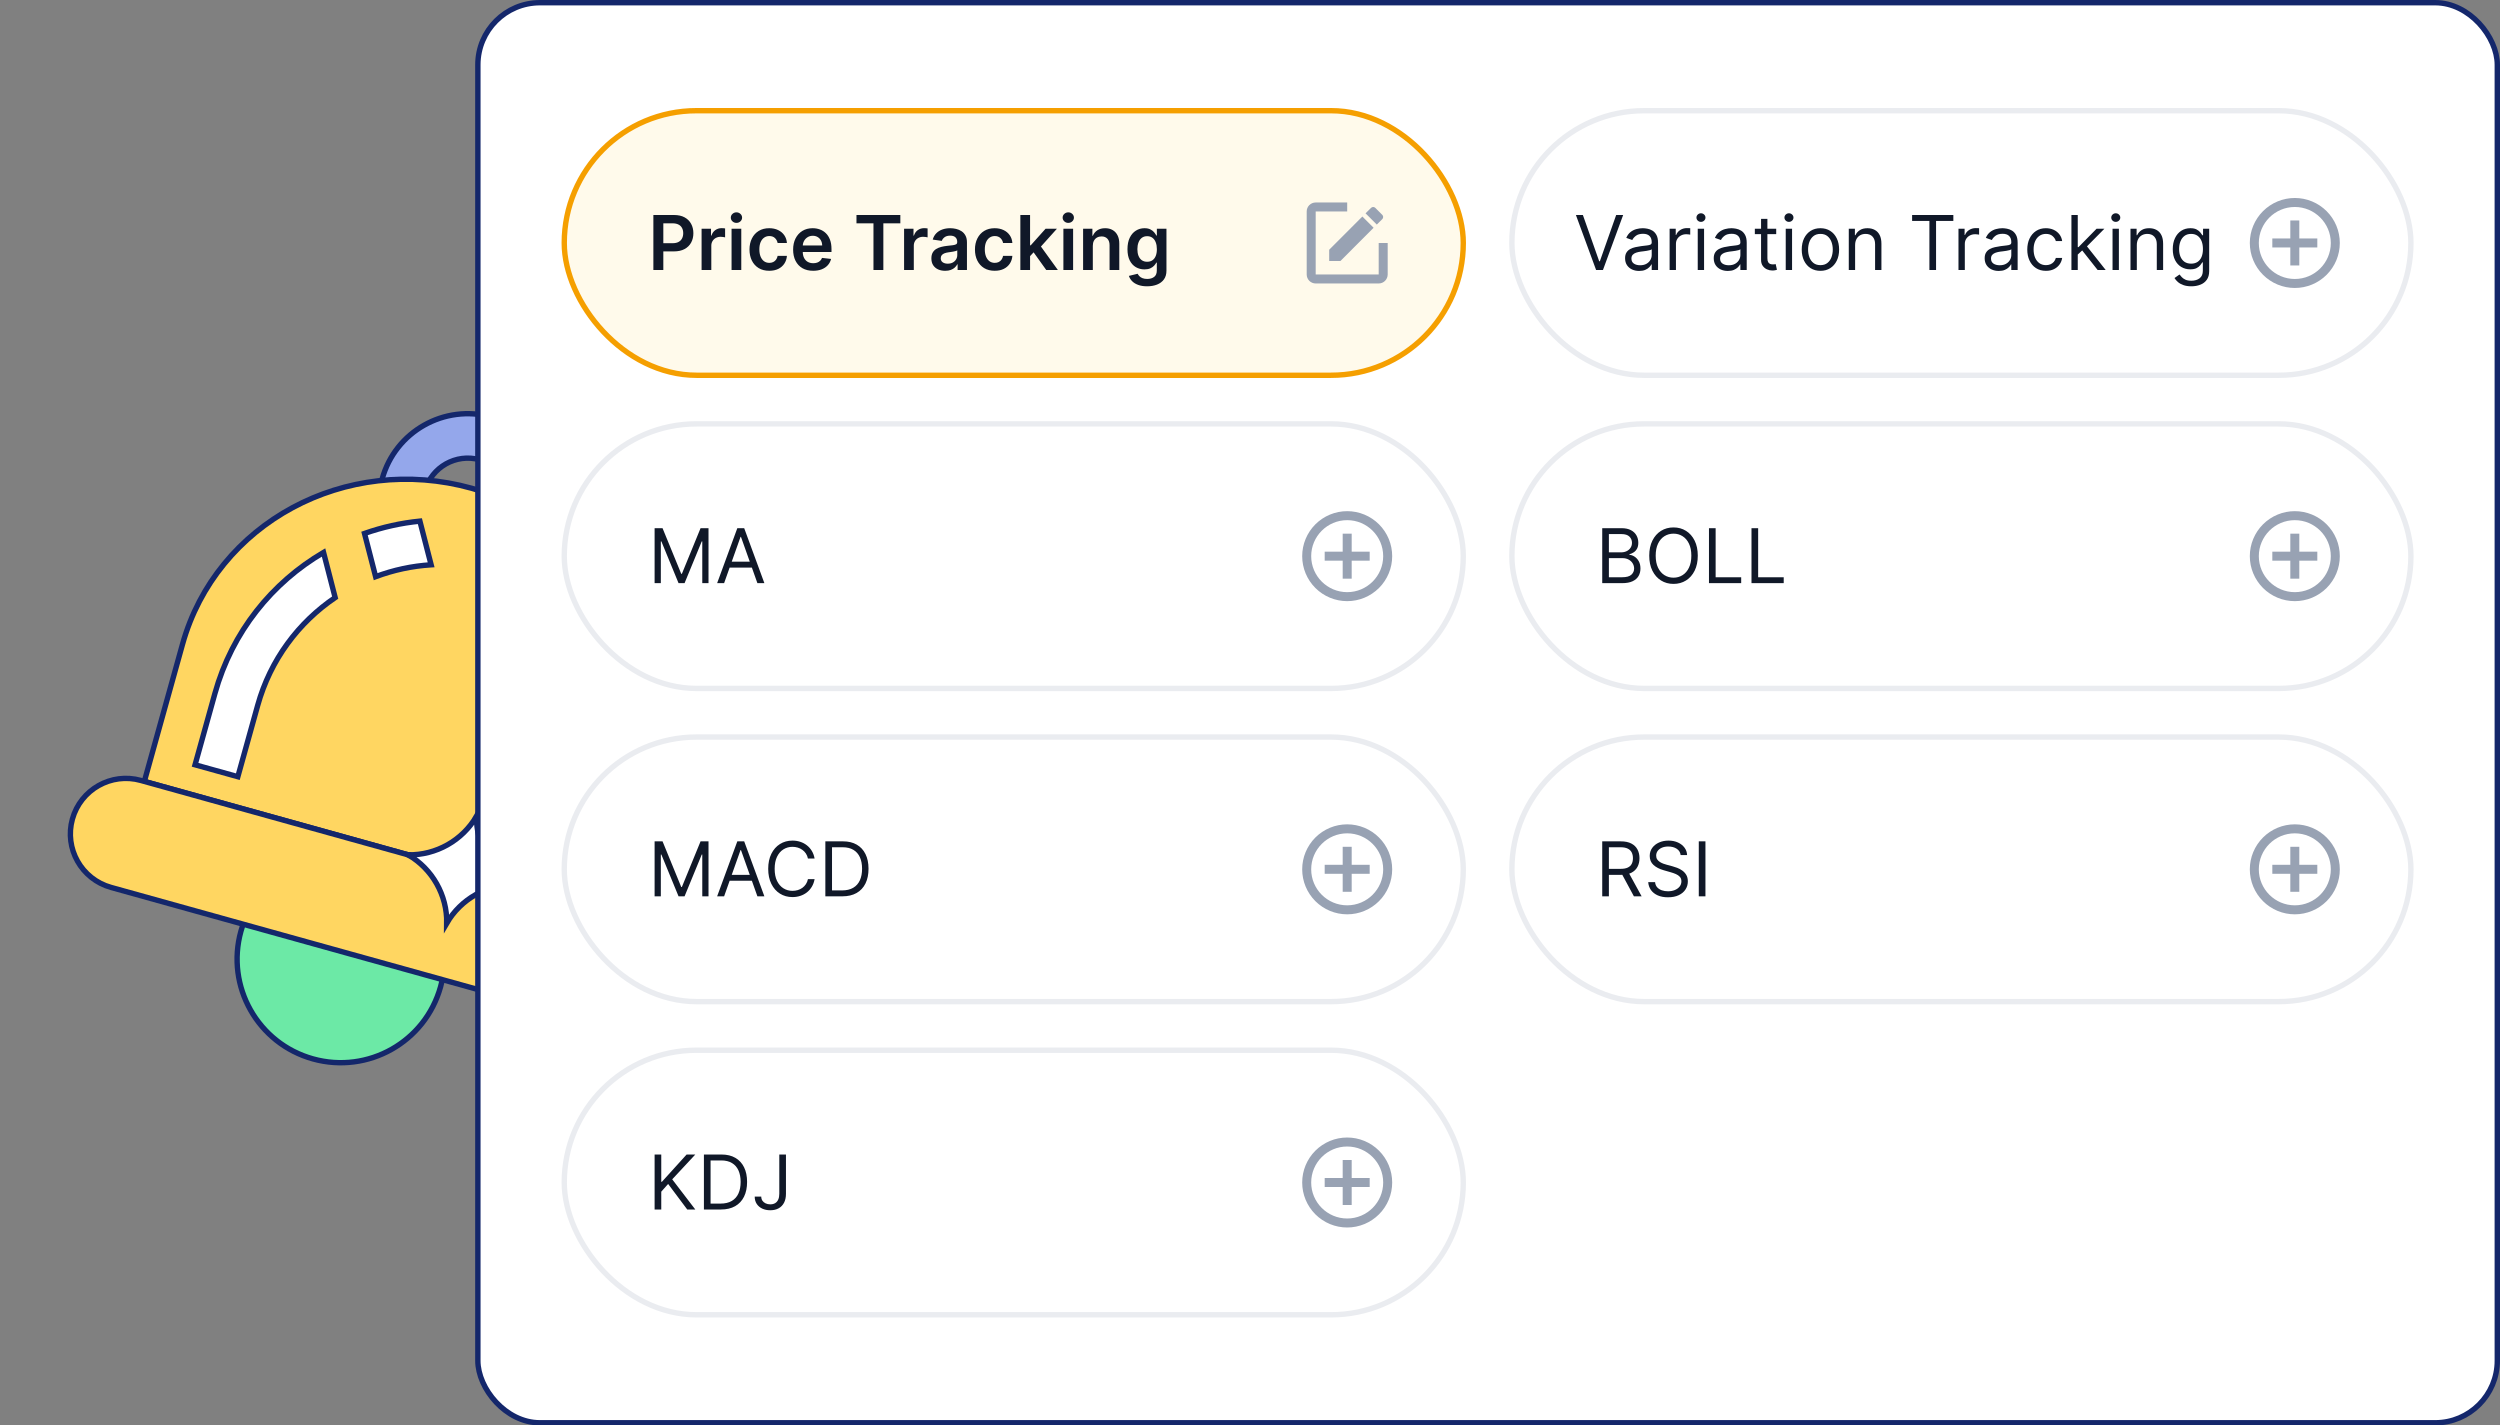 <svg width="463" height="264" viewBox="0 0 463 264" fill="none" xmlns="http://www.w3.org/2000/svg">
<rect x="0" y="0" width="463" height="264" fill="#808080" stroke="none"/>
<g clip-path="url(#clip0_518_13716)">
<ellipse cx="63.105" cy="177.614" rx="19.189" ry="19.196" transform="rotate(15.552 63.105 177.614)" fill="#6CE9A6" stroke="#14276B"/>
<path fill-rule="evenodd" clip-rule="evenodd" d="M82.222 108.925C90.973 111.361 100.042 106.238 102.479 97.484C104.915 88.73 99.796 79.659 91.044 77.223C82.293 74.787 73.224 79.91 70.787 88.664C68.351 97.419 73.47 106.49 82.222 108.925ZM84.427 101C88.803 102.218 93.338 99.656 94.556 95.279C95.774 90.902 93.214 86.367 88.839 85.149C84.463 83.931 79.928 86.492 78.71 90.87C77.492 95.247 80.052 99.782 84.427 101Z" fill="#94A7EB"/>
<path d="M101.997 97.35C99.635 105.838 90.841 110.805 82.356 108.444L82.088 109.407C91.105 111.917 100.45 106.638 102.96 97.618L101.997 97.35ZM90.91 77.705C99.395 80.066 104.359 88.862 101.997 97.35L102.96 97.618C105.471 88.598 100.196 79.251 91.178 76.741L90.91 77.705ZM71.269 88.798C73.631 80.31 82.425 75.343 90.91 77.705L91.178 76.741C82.161 74.232 72.816 79.51 70.305 88.53L71.269 88.798ZM82.356 108.444C73.87 106.082 68.907 97.287 71.269 88.798L70.305 88.53C67.795 97.55 73.07 106.897 82.088 109.407L82.356 108.444ZM94.074 95.145C92.93 99.257 88.671 101.662 84.561 100.518L84.293 101.482C88.935 102.774 93.745 100.056 95.037 95.413L94.074 95.145ZM88.705 85.63C92.814 86.774 95.218 91.034 94.074 95.145L95.037 95.413C96.33 90.77 93.615 85.959 88.973 84.667L88.705 85.63ZM79.192 91.004C80.336 86.892 84.595 84.487 88.705 85.63L88.973 84.667C84.331 83.375 79.521 86.092 78.228 90.735L79.192 91.004ZM84.561 100.518C80.452 99.375 78.048 95.115 79.192 91.004L78.228 90.735C76.936 95.378 79.651 100.19 84.293 101.482L84.561 100.518Z" fill="#14276B"/>
<path d="M87.368 90.432C64.031 83.937 40.049 96.869 33.802 119.316L26.732 144.719L111.243 168.238L118.312 142.836C124.559 120.389 110.705 96.927 87.368 90.432Z" fill="#FFD661" stroke="#14276B"/>
<path d="M13.411 151.686C14.934 146.214 20.604 143.013 26.075 144.536L111.899 168.421C117.371 169.944 120.572 175.614 119.049 181.085V181.085C117.526 186.557 111.857 189.758 106.385 188.235L20.561 164.35C15.089 162.827 11.888 157.157 13.411 151.686V151.686Z" fill="#FFD661" stroke="#14276B"/>
<path fill-rule="evenodd" clip-rule="evenodd" d="M77.763 96.515C74.239 96.863 70.798 97.637 67.508 98.797L69.569 106.801C72.835 105.575 76.296 104.822 79.845 104.601L77.763 96.515ZM39.801 128.43C42.986 116.988 50.42 107.872 59.921 102.316L62.073 110.676C55.315 115.25 50.084 122.156 47.724 130.635L44.048 143.844L36.125 141.639L39.801 128.43Z" fill="white"/>
<path d="M77.763 96.515L78.247 96.39L78.14 95.975L77.714 96.017L77.763 96.515ZM67.508 98.797L67.341 98.326L66.909 98.478L67.023 98.922L67.508 98.797ZM69.569 106.801L69.084 106.926L69.223 107.465L69.744 107.269L69.569 106.801ZM79.845 104.601L79.876 105.1L80.48 105.062L80.329 104.476L79.845 104.601ZM59.921 102.316L60.405 102.191L60.24 101.55L59.668 101.884L59.921 102.316ZM62.073 110.676L62.353 111.09L62.645 110.892L62.557 110.551L62.073 110.676ZM44.048 143.844L43.914 144.326L44.396 144.46L44.53 143.978L44.048 143.844ZM36.125 141.639L35.644 141.505L35.51 141.987L35.991 142.121L36.125 141.639ZM77.714 96.017C74.15 96.369 70.669 97.152 67.341 98.326L67.674 99.269C70.927 98.121 74.329 97.356 77.812 97.012L77.714 96.017ZM67.023 98.922L69.084 106.926L70.053 106.677L67.992 98.673L67.023 98.922ZM69.744 107.269C72.966 106.06 76.377 105.318 79.876 105.1L79.814 104.102C76.215 104.326 72.705 105.09 69.393 106.333L69.744 107.269ZM80.329 104.476L78.247 96.39L77.279 96.639L79.361 104.726L80.329 104.476ZM59.668 101.884C50.06 107.503 42.541 116.723 39.32 128.296L40.283 128.564C43.431 117.252 50.78 108.241 60.173 102.748L59.668 101.884ZM62.557 110.551L60.405 102.191L59.436 102.441L61.589 110.8L62.557 110.551ZM48.206 130.769C50.533 122.409 55.69 115.6 62.353 111.09L61.793 110.262C54.941 114.9 49.635 121.904 47.243 130.501L48.206 130.769ZM44.53 143.978L48.206 130.769L47.243 130.501L43.566 143.71L44.53 143.978ZM35.991 142.121L43.914 144.326L44.182 143.363L36.259 141.158L35.991 142.121ZM39.32 128.296L35.644 141.505L36.607 141.773L40.283 128.564L39.32 128.296Z" fill="#14276B"/>
<path fill-rule="evenodd" clip-rule="evenodd" d="M95.397 163.829C90.912 161.222 88.164 156.354 88.25 151.165C85.644 155.652 80.776 158.401 75.59 158.316C80.075 160.923 82.822 165.791 82.736 170.979C85.343 166.493 90.21 163.743 95.397 163.829Z" fill="white" stroke="#14276B"/>
</g>
<rect x="88.5" y="0.5" width="374" height="263" rx="11.5" fill="white"/>
<rect x="104.5" y="20.5" width="166.5" height="49" rx="24.5" fill="#FFFAEB"/>
<path d="M121.004 50V39.818H124.822C125.604 39.818 126.261 39.964 126.791 40.256C127.324 40.547 127.727 40.948 127.999 41.459C128.274 41.966 128.412 42.543 128.412 43.189C128.412 43.842 128.274 44.422 127.999 44.929C127.724 45.436 127.318 45.836 126.781 46.127C126.244 46.416 125.583 46.56 124.797 46.56H122.267V45.043H124.549C125.006 45.043 125.381 44.964 125.672 44.805C125.964 44.646 126.179 44.427 126.319 44.148C126.461 43.87 126.532 43.55 126.532 43.189C126.532 42.828 126.461 42.51 126.319 42.234C126.179 41.959 125.962 41.745 125.667 41.593C125.376 41.437 124.999 41.359 124.539 41.359H122.848V50H121.004ZM129.934 50V42.364H131.679V43.636H131.759C131.898 43.196 132.137 42.856 132.475 42.617C132.816 42.375 133.205 42.254 133.643 42.254C133.742 42.254 133.853 42.259 133.976 42.269C134.102 42.276 134.206 42.287 134.289 42.304V43.959C134.213 43.933 134.092 43.91 133.926 43.89C133.764 43.867 133.606 43.855 133.454 43.855C133.126 43.855 132.831 43.926 132.569 44.069C132.311 44.208 132.107 44.402 131.958 44.651C131.808 44.899 131.734 45.186 131.734 45.511V50H129.934ZM135.485 50V42.364H137.285V50H135.485ZM136.39 41.28C136.105 41.28 135.859 41.185 135.654 40.996C135.448 40.804 135.346 40.574 135.346 40.305C135.346 40.034 135.448 39.803 135.654 39.614C135.859 39.422 136.105 39.326 136.39 39.326C136.678 39.326 136.923 39.422 137.126 39.614C137.331 39.803 137.434 40.034 137.434 40.305C137.434 40.574 137.331 40.804 137.126 40.996C136.923 41.185 136.678 41.28 136.39 41.28ZM142.466 50.149C141.704 50.149 141.049 49.982 140.502 49.647C139.959 49.312 139.54 48.85 139.245 48.26C138.953 47.667 138.807 46.984 138.807 46.212C138.807 45.436 138.956 44.752 139.255 44.158C139.553 43.562 139.974 43.098 140.517 42.766C141.064 42.432 141.711 42.264 142.456 42.264C143.076 42.264 143.625 42.379 144.102 42.607C144.582 42.833 144.965 43.153 145.25 43.567C145.535 43.978 145.698 44.458 145.738 45.008H144.017C143.948 44.641 143.782 44.334 143.52 44.089C143.262 43.84 142.915 43.716 142.481 43.716C142.113 43.716 141.79 43.815 141.512 44.014C141.233 44.21 141.016 44.492 140.86 44.859C140.708 45.227 140.632 45.668 140.632 46.182C140.632 46.702 140.708 47.15 140.86 47.524C141.013 47.895 141.227 48.182 141.502 48.384C141.78 48.583 142.107 48.682 142.481 48.682C142.746 48.682 142.983 48.633 143.192 48.533C143.404 48.431 143.582 48.283 143.724 48.091C143.867 47.899 143.964 47.665 144.017 47.39H145.738C145.694 47.93 145.535 48.409 145.26 48.827C144.985 49.241 144.611 49.566 144.137 49.801C143.663 50.033 143.106 50.149 142.466 50.149ZM150.596 50.149C149.83 50.149 149.169 49.99 148.612 49.672C148.059 49.35 147.633 48.896 147.335 48.31C147.036 47.72 146.887 47.025 146.887 46.227C146.887 45.441 147.036 44.752 147.335 44.158C147.636 43.562 148.057 43.098 148.597 42.766C149.138 42.432 149.772 42.264 150.502 42.264C150.972 42.264 151.416 42.34 151.834 42.493C152.255 42.642 152.626 42.874 152.948 43.189C153.272 43.504 153.528 43.905 153.713 44.392C153.899 44.876 153.992 45.453 153.992 46.122V46.674H147.732V45.461H152.267C152.263 45.116 152.189 44.81 152.043 44.541C151.897 44.269 151.693 44.056 151.431 43.9C151.173 43.744 150.871 43.666 150.526 43.666C150.159 43.666 149.835 43.756 149.557 43.935C149.279 44.11 149.061 44.342 148.906 44.631C148.753 44.916 148.675 45.229 148.672 45.57V46.629C148.672 47.073 148.753 47.455 148.916 47.773C149.078 48.088 149.305 48.33 149.597 48.499C149.888 48.664 150.23 48.747 150.621 48.747C150.883 48.747 151.12 48.711 151.332 48.638C151.544 48.562 151.728 48.45 151.884 48.305C152.039 48.159 152.157 47.978 152.237 47.763L153.917 47.952C153.811 48.396 153.609 48.784 153.311 49.115C153.016 49.443 152.638 49.698 152.177 49.881C151.716 50.06 151.189 50.149 150.596 50.149ZM158.619 41.364V39.818H166.743V41.364H163.596V50H161.766V41.364H158.619ZM167.436 50V42.364H169.181V43.636H169.261C169.4 43.196 169.638 42.856 169.977 42.617C170.318 42.375 170.707 42.254 171.145 42.254C171.244 42.254 171.355 42.259 171.478 42.269C171.604 42.276 171.708 42.287 171.791 42.304V43.959C171.715 43.933 171.594 43.91 171.428 43.89C171.266 43.867 171.108 43.855 170.956 43.855C170.628 43.855 170.333 43.926 170.071 44.069C169.812 44.208 169.609 44.402 169.46 44.651C169.31 44.899 169.236 45.186 169.236 45.511V50H167.436ZM175.048 50.154C174.564 50.154 174.128 50.068 173.74 49.896C173.356 49.72 173.051 49.461 172.825 49.12C172.603 48.779 172.492 48.358 172.492 47.857C172.492 47.426 172.572 47.07 172.731 46.788C172.89 46.507 173.107 46.281 173.382 46.112C173.657 45.943 173.967 45.816 174.312 45.729C174.66 45.64 175.019 45.575 175.391 45.535C175.838 45.489 176.201 45.448 176.479 45.411C176.758 45.371 176.96 45.312 177.086 45.232C177.215 45.149 177.28 45.022 177.28 44.849V44.82C177.28 44.445 177.169 44.155 176.947 43.95C176.725 43.744 176.405 43.641 175.987 43.641C175.546 43.641 175.197 43.737 174.938 43.93C174.683 44.122 174.511 44.349 174.421 44.611L172.741 44.372C172.873 43.908 173.092 43.52 173.397 43.209C173.702 42.894 174.075 42.659 174.516 42.503C174.956 42.344 175.444 42.264 175.977 42.264C176.345 42.264 176.711 42.307 177.076 42.394C177.441 42.48 177.774 42.622 178.075 42.821C178.377 43.017 178.619 43.283 178.801 43.621C178.987 43.959 179.08 44.382 179.08 44.889V50H177.349V48.951H177.29C177.18 49.163 177.026 49.362 176.827 49.548C176.632 49.73 176.385 49.877 176.087 49.99C175.792 50.099 175.445 50.154 175.048 50.154ZM175.515 48.832C175.876 48.832 176.189 48.76 176.455 48.618C176.72 48.472 176.924 48.28 177.066 48.041C177.212 47.803 177.285 47.542 177.285 47.261V46.361C177.228 46.407 177.132 46.45 176.996 46.49C176.864 46.53 176.715 46.565 176.549 46.594C176.383 46.624 176.219 46.651 176.057 46.674C175.894 46.697 175.754 46.717 175.634 46.734C175.366 46.77 175.125 46.83 174.913 46.913C174.701 46.995 174.534 47.111 174.411 47.261C174.289 47.407 174.227 47.595 174.227 47.827C174.227 48.159 174.348 48.409 174.59 48.578C174.832 48.747 175.14 48.832 175.515 48.832ZM184.22 50.149C183.458 50.149 182.803 49.982 182.256 49.647C181.713 49.312 181.294 48.85 180.999 48.26C180.707 47.667 180.561 46.984 180.561 46.212C180.561 45.436 180.71 44.752 181.009 44.158C181.307 43.562 181.728 43.098 182.271 42.766C182.818 42.432 183.464 42.264 184.21 42.264C184.83 42.264 185.379 42.379 185.856 42.607C186.336 42.833 186.719 43.153 187.004 43.567C187.289 43.978 187.452 44.458 187.491 45.008H185.771C185.702 44.641 185.536 44.334 185.274 44.089C185.016 43.84 184.669 43.716 184.235 43.716C183.867 43.716 183.544 43.815 183.266 44.014C182.987 44.21 182.77 44.492 182.614 44.859C182.462 45.227 182.386 45.668 182.386 46.182C182.386 46.702 182.462 47.15 182.614 47.524C182.767 47.895 182.981 48.182 183.256 48.384C183.534 48.583 183.861 48.682 184.235 48.682C184.5 48.682 184.737 48.633 184.946 48.533C185.158 48.431 185.335 48.283 185.478 48.091C185.62 47.899 185.718 47.665 185.771 47.39H187.491C187.448 47.93 187.289 48.409 187.014 48.827C186.739 49.241 186.365 49.566 185.891 49.801C185.417 50.033 184.86 50.149 184.22 50.149ZM190.61 47.604L190.605 45.431H190.893L193.638 42.364H195.741L192.365 46.122H191.992L190.61 47.604ZM188.969 50V39.818H190.769V50H188.969ZM193.762 50L191.276 46.525L192.489 45.257L195.915 50H193.762ZM196.94 50V42.364H198.74V50H196.94ZM197.845 41.28C197.56 41.28 197.315 41.185 197.109 40.996C196.904 40.804 196.801 40.574 196.801 40.305C196.801 40.034 196.904 39.803 197.109 39.614C197.315 39.422 197.56 39.326 197.845 39.326C198.133 39.326 198.378 39.422 198.581 39.614C198.786 39.803 198.889 40.034 198.889 40.305C198.889 40.574 198.786 40.804 198.581 40.996C198.378 41.185 198.133 41.28 197.845 41.28ZM202.39 45.526V50H200.59V42.364H202.311V43.661H202.4C202.576 43.234 202.856 42.894 203.24 42.642C203.628 42.39 204.107 42.264 204.677 42.264C205.204 42.264 205.663 42.377 206.054 42.602C206.449 42.828 206.753 43.154 206.969 43.582C207.188 44.009 207.295 44.528 207.292 45.138V50H205.492V45.416C205.492 44.906 205.36 44.506 205.095 44.218C204.833 43.93 204.47 43.785 204.006 43.785C203.691 43.785 203.411 43.855 203.166 43.994C202.924 44.13 202.733 44.327 202.594 44.586C202.458 44.844 202.39 45.158 202.39 45.526ZM212.443 53.023C211.796 53.023 211.241 52.935 210.777 52.759C210.313 52.587 209.94 52.355 209.659 52.063C209.377 51.772 209.181 51.448 209.072 51.094L210.693 50.701C210.766 50.85 210.872 50.998 211.011 51.144C211.15 51.293 211.337 51.415 211.573 51.511C211.811 51.611 212.111 51.66 212.472 51.66C212.983 51.66 213.405 51.536 213.74 51.288C214.075 51.042 214.242 50.638 214.242 50.075V48.628H214.153C214.06 48.813 213.924 49.004 213.745 49.2C213.57 49.395 213.336 49.559 213.044 49.692C212.756 49.824 212.393 49.891 211.955 49.891C211.369 49.891 210.837 49.753 210.36 49.478C209.886 49.2 209.508 48.785 209.226 48.235C208.948 47.682 208.808 46.989 208.808 46.157C208.808 45.318 208.948 44.611 209.226 44.034C209.508 43.454 209.887 43.015 210.365 42.717C210.842 42.415 211.374 42.264 211.96 42.264C212.408 42.264 212.776 42.34 213.064 42.493C213.356 42.642 213.588 42.823 213.76 43.035C213.932 43.244 214.063 43.441 214.153 43.626H214.252V42.364H216.027V50.124C216.027 50.777 215.871 51.318 215.56 51.745C215.248 52.173 214.822 52.492 214.282 52.705C213.742 52.917 213.129 53.023 212.443 53.023ZM212.458 48.479C212.839 48.479 213.164 48.386 213.432 48.2C213.7 48.015 213.904 47.748 214.043 47.4C214.183 47.052 214.252 46.634 214.252 46.147C214.252 45.666 214.183 45.245 214.043 44.884C213.908 44.523 213.705 44.243 213.437 44.044C213.172 43.842 212.845 43.741 212.458 43.741C212.057 43.741 211.722 43.845 211.453 44.054C211.185 44.263 210.983 44.55 210.847 44.914C210.711 45.275 210.643 45.686 210.643 46.147C210.643 46.614 210.711 47.024 210.847 47.375C210.986 47.723 211.19 47.995 211.458 48.19C211.73 48.383 212.063 48.479 212.458 48.479Z" fill="#101828"/>
<path d="M243.666 37.5C242.741 37.5 242 38.242 242 39.167V50.833C242 51.275 242.175 51.699 242.488 52.012C242.8 52.324 243.224 52.5 243.666 52.5H255.333C255.775 52.5 256.199 52.324 256.511 52.012C256.824 51.699 257 51.275 257 50.833V45H255.333V50.833H243.666V39.167H249.5V37.5H243.666ZM254.316 38.333C254.175 38.333 254.025 38.392 253.916 38.5L252.9 39.508L254.983 41.592L256 40.583C256.216 40.367 256.216 40 256 39.792L254.708 38.5C254.6 38.392 254.458 38.333 254.316 38.333ZM252.308 40.1L246.166 46.25V48.333H248.25L254.391 42.183L252.308 40.1Z" fill="#98A2B3"/>
<rect x="104.5" y="20.5" width="166.5" height="49" rx="24.5" stroke="#F59F00"/>
<rect x="280" y="20.5" width="166.5" height="49" rx="24.5" fill="white"/>
<path d="M293.15 39.818L296.173 48.389H296.292L299.315 39.818H300.608L296.869 50H295.596L291.858 39.818H293.15ZM303.571 50.179C303.087 50.179 302.648 50.088 302.253 49.906C301.859 49.72 301.546 49.453 301.314 49.105C301.082 48.754 300.966 48.33 300.966 47.832C300.966 47.395 301.052 47.04 301.224 46.769C301.396 46.493 301.627 46.278 301.915 46.122C302.203 45.966 302.522 45.85 302.87 45.774C303.221 45.695 303.574 45.632 303.929 45.585C304.393 45.526 304.769 45.481 305.057 45.451C305.349 45.418 305.561 45.363 305.694 45.287C305.829 45.211 305.897 45.078 305.897 44.889V44.849C305.897 44.359 305.763 43.978 305.495 43.706C305.23 43.434 304.827 43.298 304.287 43.298C303.726 43.298 303.287 43.421 302.969 43.666C302.651 43.911 302.427 44.173 302.298 44.452L301.184 44.054C301.383 43.59 301.648 43.229 301.98 42.97C302.315 42.708 302.679 42.526 303.073 42.423C303.471 42.317 303.862 42.264 304.247 42.264C304.492 42.264 304.774 42.294 305.092 42.354C305.413 42.41 305.723 42.528 306.022 42.707C306.323 42.886 306.573 43.156 306.772 43.517C306.971 43.878 307.071 44.362 307.071 44.969V50H305.897V48.966H305.838C305.758 49.132 305.626 49.309 305.44 49.498C305.254 49.687 305.007 49.847 304.699 49.98C304.391 50.113 304.015 50.179 303.571 50.179ZM303.75 49.125C304.214 49.125 304.605 49.034 304.923 48.852C305.244 48.669 305.486 48.434 305.649 48.146C305.815 47.857 305.897 47.554 305.897 47.236V46.162C305.848 46.222 305.738 46.276 305.569 46.326C305.404 46.372 305.211 46.414 304.993 46.45C304.777 46.483 304.567 46.513 304.361 46.54C304.159 46.563 303.995 46.583 303.869 46.599C303.564 46.639 303.279 46.704 303.014 46.793C302.752 46.88 302.54 47.01 302.377 47.186C302.218 47.358 302.139 47.594 302.139 47.892C302.139 48.3 302.29 48.608 302.591 48.817C302.896 49.022 303.282 49.125 303.75 49.125ZM309.212 50V42.364H310.346V43.517H310.425C310.564 43.139 310.816 42.833 311.181 42.597C311.546 42.362 311.956 42.244 312.414 42.244C312.5 42.244 312.608 42.246 312.737 42.249C312.866 42.253 312.964 42.258 313.03 42.264V43.457C312.991 43.447 312.899 43.432 312.757 43.413C312.618 43.389 312.47 43.378 312.314 43.378C311.943 43.378 311.612 43.456 311.32 43.611C311.032 43.764 310.803 43.976 310.634 44.248C310.468 44.516 310.385 44.823 310.385 45.168V50H309.212ZM314.421 50V42.364H315.594V50H314.421ZM315.018 41.091C314.789 41.091 314.592 41.013 314.426 40.857C314.264 40.702 314.183 40.514 314.183 40.295C314.183 40.077 314.264 39.889 314.426 39.734C314.592 39.578 314.789 39.5 315.018 39.5C315.246 39.5 315.442 39.578 315.604 39.734C315.77 39.889 315.853 40.077 315.853 40.295C315.853 40.514 315.77 40.702 315.604 40.857C315.442 41.013 315.246 41.091 315.018 41.091ZM319.991 50.179C319.507 50.179 319.068 50.088 318.673 49.906C318.279 49.72 317.965 49.453 317.733 49.105C317.501 48.754 317.385 48.33 317.385 47.832C317.385 47.395 317.472 47.04 317.644 46.769C317.816 46.493 318.047 46.278 318.335 46.122C318.623 45.966 318.942 45.85 319.29 45.774C319.641 45.695 319.994 45.632 320.349 45.585C320.813 45.526 321.189 45.481 321.477 45.451C321.769 45.418 321.981 45.363 322.113 45.287C322.249 45.211 322.317 45.078 322.317 44.889V44.849C322.317 44.359 322.183 43.978 321.915 43.706C321.649 43.434 321.247 43.298 320.706 43.298C320.146 43.298 319.707 43.421 319.389 43.666C319.071 43.911 318.847 44.173 318.718 44.452L317.604 44.054C317.803 43.59 318.068 43.229 318.4 42.97C318.734 42.708 319.099 42.526 319.493 42.423C319.891 42.317 320.282 42.264 320.667 42.264C320.912 42.264 321.194 42.294 321.512 42.354C321.833 42.41 322.143 42.528 322.442 42.707C322.743 42.886 322.993 43.156 323.192 43.517C323.391 43.878 323.491 44.362 323.491 44.969V50H322.317V48.966H322.258C322.178 49.132 322.046 49.309 321.86 49.498C321.674 49.687 321.427 49.847 321.119 49.98C320.811 50.113 320.435 50.179 319.991 50.179ZM320.17 49.125C320.634 49.125 321.025 49.034 321.343 48.852C321.664 48.669 321.906 48.434 322.069 48.146C322.234 47.857 322.317 47.554 322.317 47.236V46.162C322.268 46.222 322.158 46.276 321.989 46.326C321.823 46.372 321.631 46.414 321.412 46.45C321.197 46.483 320.987 46.513 320.781 46.54C320.579 46.563 320.415 46.583 320.289 46.599C319.984 46.639 319.699 46.704 319.434 46.793C319.172 46.88 318.96 47.01 318.797 47.186C318.638 47.358 318.559 47.594 318.559 47.892C318.559 48.3 318.71 48.608 319.011 48.817C319.316 49.022 319.702 49.125 320.17 49.125ZM328.953 42.364V43.358H324.996V42.364H328.953ZM326.149 40.534H327.322V47.812C327.322 48.144 327.37 48.392 327.467 48.558C327.566 48.721 327.692 48.83 327.844 48.886C328 48.939 328.164 48.966 328.337 48.966C328.466 48.966 328.572 48.959 328.655 48.946C328.738 48.929 328.804 48.916 328.854 48.906L329.092 49.96C329.013 49.99 328.902 50.02 328.759 50.05C328.617 50.083 328.436 50.099 328.217 50.099C327.886 50.099 327.561 50.028 327.243 49.886C326.928 49.743 326.666 49.526 326.457 49.234C326.252 48.943 326.149 48.575 326.149 48.131V40.534ZM330.718 50V42.364H331.891V50H330.718ZM331.315 41.091C331.086 41.091 330.889 41.013 330.723 40.857C330.561 40.702 330.479 40.514 330.479 40.295C330.479 40.077 330.561 39.889 330.723 39.734C330.889 39.578 331.086 39.5 331.315 39.5C331.543 39.5 331.739 39.578 331.901 39.734C332.067 39.889 332.15 40.077 332.15 40.295C332.15 40.514 332.067 40.702 331.901 40.857C331.739 41.013 331.543 41.091 331.315 41.091ZM337.143 50.159C336.453 50.159 335.848 49.995 335.328 49.667C334.811 49.339 334.407 48.88 334.115 48.29C333.827 47.7 333.682 47.01 333.682 46.222C333.682 45.426 333.827 44.732 334.115 44.139C334.407 43.545 334.811 43.084 335.328 42.756C335.848 42.428 336.453 42.264 337.143 42.264C337.832 42.264 338.435 42.428 338.952 42.756C339.473 43.084 339.877 43.545 340.165 44.139C340.457 44.732 340.603 45.426 340.603 46.222C340.603 47.01 340.457 47.7 340.165 48.29C339.877 48.88 339.473 49.339 338.952 49.667C338.435 49.995 337.832 50.159 337.143 50.159ZM337.143 49.105C337.666 49.105 338.097 48.971 338.435 48.702C338.773 48.434 339.023 48.081 339.186 47.644C339.348 47.206 339.429 46.732 339.429 46.222C339.429 45.711 339.348 45.236 339.186 44.795C339.023 44.354 338.773 43.998 338.435 43.726C338.097 43.454 337.666 43.318 337.143 43.318C336.619 43.318 336.188 43.454 335.85 43.726C335.512 43.998 335.262 44.354 335.099 44.795C334.937 45.236 334.856 45.711 334.856 46.222C334.856 46.732 334.937 47.206 335.099 47.644C335.262 48.081 335.512 48.434 335.85 48.702C336.188 48.971 336.619 49.105 337.143 49.105ZM343.567 45.406V50H342.394V42.364H343.527V43.557H343.627C343.806 43.169 344.078 42.858 344.442 42.622C344.807 42.383 345.277 42.264 345.854 42.264C346.371 42.264 346.823 42.37 347.211 42.582C347.599 42.791 347.901 43.109 348.116 43.537C348.332 43.961 348.439 44.498 348.439 45.148V50H347.266V45.227C347.266 44.627 347.11 44.16 346.799 43.825C346.487 43.487 346.06 43.318 345.516 43.318C345.141 43.318 344.807 43.399 344.512 43.562C344.22 43.724 343.99 43.961 343.821 44.273C343.652 44.584 343.567 44.962 343.567 45.406ZM354.123 40.912V39.818H361.759V40.912H358.558V50H357.325V40.912H354.123ZM362.71 50V42.364H363.844V43.517H363.923C364.062 43.139 364.314 42.833 364.679 42.597C365.044 42.362 365.455 42.244 365.912 42.244C365.998 42.244 366.106 42.246 366.235 42.249C366.364 42.253 366.462 42.258 366.528 42.264V43.457C366.489 43.447 366.397 43.432 366.255 43.413C366.116 43.389 365.968 43.378 365.812 43.378C365.441 43.378 365.11 43.456 364.818 43.611C364.53 43.764 364.301 43.976 364.132 44.248C363.966 44.516 363.884 44.823 363.884 45.168V50H362.71ZM370.166 50.179C369.682 50.179 369.243 50.088 368.849 49.906C368.454 49.72 368.141 49.453 367.909 49.105C367.677 48.754 367.561 48.33 367.561 47.832C367.561 47.395 367.647 47.04 367.82 46.769C367.992 46.493 368.222 46.278 368.511 46.122C368.799 45.966 369.117 45.85 369.465 45.774C369.817 45.695 370.17 45.632 370.524 45.585C370.988 45.526 371.365 45.481 371.653 45.451C371.945 45.418 372.157 45.363 372.289 45.287C372.425 45.211 372.493 45.078 372.493 44.889V44.849C372.493 44.359 372.359 43.978 372.09 43.706C371.825 43.434 371.423 43.298 370.882 43.298C370.322 43.298 369.883 43.421 369.565 43.666C369.247 43.911 369.023 44.173 368.894 44.452L367.78 44.054C367.979 43.59 368.244 43.229 368.575 42.97C368.91 42.708 369.275 42.526 369.669 42.423C370.067 42.317 370.458 42.264 370.842 42.264C371.088 42.264 371.369 42.294 371.688 42.354C372.009 42.41 372.319 42.528 372.617 42.707C372.919 42.886 373.169 43.156 373.368 43.517C373.567 43.878 373.666 44.362 373.666 44.969V50H372.493V48.966H372.433C372.354 49.132 372.221 49.309 372.036 49.498C371.85 49.687 371.603 49.847 371.295 49.98C370.987 50.113 370.61 50.179 370.166 50.179ZM370.345 49.125C370.809 49.125 371.2 49.034 371.519 48.852C371.84 48.669 372.082 48.434 372.244 48.146C372.41 47.857 372.493 47.554 372.493 47.236V46.162C372.443 46.222 372.334 46.276 372.165 46.326C371.999 46.372 371.807 46.414 371.588 46.45C371.373 46.483 371.162 46.513 370.957 46.54C370.755 46.563 370.591 46.583 370.465 46.599C370.16 46.639 369.875 46.704 369.61 46.793C369.348 46.88 369.136 47.01 368.973 47.186C368.814 47.358 368.735 47.594 368.735 47.892C368.735 48.3 368.885 48.608 369.187 48.817C369.492 49.022 369.878 49.125 370.345 49.125ZM378.91 50.159C378.194 50.159 377.578 49.99 377.061 49.652C376.544 49.314 376.146 48.848 375.868 48.255C375.589 47.662 375.45 46.984 375.45 46.222C375.45 45.446 375.592 44.762 375.877 44.168C376.166 43.572 376.567 43.106 377.081 42.771C377.598 42.433 378.201 42.264 378.89 42.264C379.427 42.264 379.911 42.364 380.342 42.562C380.773 42.761 381.126 43.04 381.401 43.398C381.676 43.756 381.847 44.173 381.913 44.651H380.74C380.65 44.303 380.451 43.994 380.143 43.726C379.838 43.454 379.427 43.318 378.91 43.318C378.453 43.318 378.052 43.438 377.707 43.676C377.366 43.911 377.099 44.245 376.907 44.675C376.718 45.103 376.623 45.605 376.623 46.182C376.623 46.772 376.716 47.285 376.902 47.723C377.091 48.16 377.356 48.5 377.697 48.742C378.042 48.984 378.446 49.105 378.91 49.105C379.215 49.105 379.492 49.052 379.74 48.946C379.989 48.84 380.199 48.688 380.372 48.489C380.544 48.29 380.667 48.051 380.74 47.773H381.913C381.847 48.224 381.683 48.63 381.421 48.991C381.162 49.349 380.819 49.634 380.392 49.846C379.967 50.055 379.474 50.159 378.91 50.159ZM384.722 47.216L384.702 45.764H384.941L388.282 42.364H389.733L386.174 45.963H386.074L384.722 47.216ZM383.628 50V39.818H384.801V50H383.628ZM388.48 50L385.498 46.222L386.333 45.406L389.972 50H388.48ZM391.243 50V42.364H392.417V50H391.243ZM391.84 41.091C391.611 41.091 391.414 41.013 391.248 40.857C391.086 40.702 391.005 40.514 391.005 40.295C391.005 40.077 391.086 39.889 391.248 39.734C391.414 39.578 391.611 39.5 391.84 39.5C392.069 39.5 392.264 39.578 392.427 39.734C392.592 39.889 392.675 40.077 392.675 40.295C392.675 40.514 392.592 40.702 392.427 40.857C392.264 41.013 392.069 41.091 391.84 41.091ZM395.739 45.406V50H394.566V42.364H395.699V43.557H395.799C395.978 43.169 396.249 42.858 396.614 42.622C396.979 42.383 397.449 42.264 398.026 42.264C398.543 42.264 398.995 42.37 399.383 42.582C399.771 42.791 400.073 43.109 400.288 43.537C400.503 43.961 400.611 44.498 400.611 45.148V50H399.438V45.227C399.438 44.627 399.282 44.16 398.971 43.825C398.659 43.487 398.231 43.318 397.688 43.318C397.313 43.318 396.979 43.399 396.684 43.562C396.392 43.724 396.162 43.961 395.993 44.273C395.823 44.584 395.739 44.962 395.739 45.406ZM405.838 53.023C405.271 53.023 404.784 52.95 404.376 52.804C403.968 52.661 403.628 52.472 403.357 52.237C403.088 52.005 402.874 51.757 402.715 51.492L403.65 50.835C403.756 50.974 403.89 51.133 404.053 51.312C404.215 51.495 404.437 51.652 404.719 51.785C405.004 51.921 405.377 51.989 405.838 51.989C406.454 51.989 406.963 51.84 407.364 51.541C407.765 51.243 407.965 50.776 407.965 50.139V48.588H407.866C407.78 48.727 407.657 48.9 407.498 49.105C407.342 49.307 407.117 49.488 406.822 49.647C406.53 49.803 406.136 49.881 405.639 49.881C405.022 49.881 404.469 49.735 403.978 49.443C403.491 49.151 403.105 48.727 402.82 48.17C402.538 47.614 402.397 46.938 402.397 46.142C402.397 45.36 402.535 44.679 402.81 44.099C403.085 43.515 403.468 43.065 403.958 42.746C404.449 42.425 405.016 42.264 405.659 42.264C406.156 42.264 406.55 42.347 406.842 42.513C407.137 42.675 407.362 42.861 407.518 43.07C407.677 43.275 407.8 43.444 407.886 43.577H408.005V42.364H409.139V50.219C409.139 50.875 408.99 51.409 408.691 51.82C408.396 52.234 407.999 52.537 407.498 52.729C407.001 52.925 406.447 53.023 405.838 53.023ZM405.798 48.827C406.268 48.827 406.666 48.719 406.991 48.504C407.316 48.288 407.563 47.978 407.732 47.574C407.901 47.169 407.985 46.686 407.985 46.122C407.985 45.572 407.902 45.086 407.737 44.666C407.571 44.245 407.326 43.915 407.001 43.676C406.676 43.438 406.275 43.318 405.798 43.318C405.301 43.318 404.886 43.444 404.555 43.696C404.227 43.948 403.98 44.286 403.814 44.71C403.652 45.135 403.57 45.605 403.57 46.122C403.57 46.653 403.653 47.121 403.819 47.529C403.988 47.934 404.237 48.252 404.565 48.484C404.896 48.712 405.307 48.827 405.798 48.827Z" fill="#101828"/>
<path d="M425 51.667C421.325 51.667 418.333 48.675 418.333 45C418.333 41.325 421.325 38.333 425 38.333C428.675 38.333 431.666 41.325 431.666 45C431.666 48.675 428.675 51.667 425 51.667ZM425 36.667C423.905 36.667 422.822 36.882 421.811 37.301C420.8 37.72 419.881 38.334 419.107 39.107C417.544 40.67 416.666 42.79 416.666 45C416.666 47.21 417.544 49.33 419.107 50.892C419.881 51.666 420.8 52.28 421.811 52.699C422.822 53.118 423.905 53.333 425 53.333C427.21 53.333 429.329 52.455 430.892 50.892C432.455 49.33 433.333 47.21 433.333 45C433.333 43.906 433.117 42.822 432.699 41.811C432.28 40.8 431.666 39.881 430.892 39.107C430.118 38.334 429.2 37.72 428.189 37.301C427.178 36.882 426.094 36.667 425 36.667ZM425.833 40.833H424.166V44.167H420.833V45.833H424.166V49.167H425.833V45.833H429.166V44.167H425.833V40.833Z" fill="#98A2B3"/>
<rect x="280" y="20.5" width="166.5" height="49" rx="24.5" stroke="#EAECF0"/>
<rect x="104.5" y="78.5" width="166.5" height="49" rx="24.5" fill="white"/>
<path d="M121.233 97.818H122.704L126.164 106.27H126.284L129.744 97.818H131.216V108H130.062V100.264H129.963L126.781 108H125.667L122.485 100.264H122.386V108H121.233V97.818ZM134.105 108H132.813L136.551 97.818H137.824L141.563 108H140.27L137.227 99.429H137.148L134.105 108ZM134.583 104.023H139.793V105.116H134.583V104.023Z" fill="#101828"/>
<path d="M249.5 109.667C245.825 109.667 242.833 106.675 242.833 103C242.833 99.325 245.825 96.333 249.5 96.333C253.175 96.333 256.166 99.325 256.166 103C256.166 106.675 253.175 109.667 249.5 109.667ZM249.5 94.667C248.405 94.667 247.322 94.882 246.311 95.301C245.3 95.72 244.381 96.334 243.607 97.107C242.044 98.67 241.166 100.79 241.166 103C241.166 105.21 242.044 107.33 243.607 108.893C244.381 109.666 245.3 110.28 246.311 110.699C247.322 111.118 248.405 111.333 249.5 111.333C251.71 111.333 253.829 110.455 255.392 108.893C256.955 107.33 257.833 105.21 257.833 103C257.833 101.906 257.617 100.822 257.199 99.811C256.78 98.8 256.166 97.881 255.392 97.107C254.618 96.334 253.7 95.72 252.689 95.301C251.678 94.882 250.594 94.667 249.5 94.667ZM250.333 98.833H248.666V102.167H245.333V103.833H248.666V107.167H250.333V103.833H253.666V102.167H250.333V98.833Z" fill="#98A2B3"/>
<rect x="104.5" y="78.5" width="166.5" height="49" rx="24.5" stroke="#EAECF0"/>
<rect x="280" y="78.5" width="166.5" height="49" rx="24.5" fill="white"/>
<path d="M296.733 108V97.818H300.292C301.002 97.818 301.587 97.941 302.047 98.186C302.508 98.428 302.851 98.754 303.076 99.165C303.302 99.573 303.414 100.026 303.414 100.523C303.414 100.96 303.337 101.321 303.181 101.607C303.028 101.892 302.826 102.117 302.574 102.283C302.326 102.448 302.056 102.571 301.764 102.651V102.75C302.075 102.77 302.389 102.879 302.703 103.078C303.018 103.277 303.282 103.562 303.494 103.933C303.706 104.304 303.812 104.759 303.812 105.295C303.812 105.806 303.696 106.265 303.464 106.673C303.232 107.08 302.866 107.403 302.365 107.642C301.865 107.881 301.214 108 300.412 108H296.733ZM297.966 106.906H300.412C301.217 106.906 301.789 106.75 302.127 106.439C302.468 106.124 302.639 105.743 302.639 105.295C302.639 104.951 302.551 104.633 302.375 104.341C302.2 104.046 301.949 103.811 301.625 103.635C301.3 103.456 300.915 103.366 300.471 103.366H297.966V106.906ZM297.966 102.293H300.252C300.624 102.293 300.958 102.22 301.257 102.074C301.558 101.928 301.797 101.723 301.973 101.457C302.152 101.192 302.241 100.881 302.241 100.523C302.241 100.075 302.085 99.696 301.774 99.384C301.462 99.069 300.968 98.912 300.292 98.912H297.966V102.293ZM314.429 102.909C314.429 103.983 314.235 104.911 313.847 105.693C313.46 106.475 312.928 107.079 312.251 107.503C311.575 107.927 310.803 108.139 309.935 108.139C309.066 108.139 308.294 107.927 307.618 107.503C306.942 107.079 306.41 106.475 306.022 105.693C305.634 104.911 305.44 103.983 305.44 102.909C305.44 101.835 305.634 100.907 306.022 100.125C306.41 99.343 306.942 98.74 307.618 98.315C308.294 97.891 309.066 97.679 309.935 97.679C310.803 97.679 311.575 97.891 312.251 98.315C312.928 98.74 313.46 99.343 313.847 100.125C314.235 100.907 314.429 101.835 314.429 102.909ZM313.236 102.909C313.236 102.027 313.088 101.283 312.793 100.677C312.502 100.07 312.106 99.611 311.605 99.3C311.108 98.988 310.551 98.832 309.935 98.832C309.318 98.832 308.76 98.988 308.259 99.3C307.762 99.611 307.366 100.07 307.071 100.677C306.779 101.283 306.634 102.027 306.634 102.909C306.634 103.791 306.779 104.535 307.071 105.141C307.366 105.748 307.762 106.207 308.259 106.518C308.76 106.83 309.318 106.986 309.935 106.986C310.551 106.986 311.108 106.83 311.605 106.518C312.106 106.207 312.502 105.748 312.793 105.141C313.088 104.535 313.236 103.791 313.236 102.909ZM316.502 108V97.818H317.735V106.906H322.468V108H316.502ZM324.377 108V97.818H325.61V106.906H330.343V108H324.377Z" fill="#101828"/>
<path d="M425 109.667C421.325 109.667 418.333 106.675 418.333 103C418.333 99.325 421.325 96.333 425 96.333C428.675 96.333 431.666 99.325 431.666 103C431.666 106.675 428.675 109.667 425 109.667ZM425 94.667C423.905 94.667 422.822 94.882 421.811 95.301C420.8 95.72 419.881 96.334 419.107 97.107C417.544 98.67 416.666 100.79 416.666 103C416.666 105.21 417.544 107.33 419.107 108.893C419.881 109.666 420.8 110.28 421.811 110.699C422.822 111.118 423.905 111.333 425 111.333C427.21 111.333 429.329 110.455 430.892 108.893C432.455 107.33 433.333 105.21 433.333 103C433.333 101.906 433.117 100.822 432.699 99.811C432.28 98.8 431.666 97.881 430.892 97.107C430.118 96.334 429.2 95.72 428.189 95.301C427.178 94.882 426.094 94.667 425 94.667ZM425.833 98.833H424.166V102.167H420.833V103.833H424.166V107.167H425.833V103.833H429.166V102.167H425.833V98.833Z" fill="#98A2B3"/>
<rect x="280" y="78.5" width="166.5" height="49" rx="24.5" stroke="#EAECF0"/>
<rect x="104.5" y="136.5" width="166.5" height="49" rx="24.5" fill="white"/>
<path d="M121.233 155.818H122.704L126.164 164.27H126.284L129.744 155.818H131.216V166H130.062V158.264H129.963L126.781 166H125.667L122.485 158.264H122.386V166H121.233V155.818ZM134.105 166H132.813L136.551 155.818H137.824L141.563 166H140.27L137.227 157.429H137.148L134.105 166ZM134.583 162.023H139.793V163.116H134.583V162.023ZM150.863 159H149.63C149.557 158.645 149.43 158.334 149.248 158.065C149.069 157.797 148.85 157.571 148.591 157.389C148.336 157.204 148.053 157.064 147.741 156.972C147.43 156.879 147.105 156.832 146.767 156.832C146.15 156.832 145.592 156.988 145.091 157.3C144.594 157.611 144.198 158.07 143.903 158.677C143.611 159.283 143.466 160.027 143.466 160.909C143.466 161.791 143.611 162.535 143.903 163.141C144.198 163.748 144.594 164.207 145.091 164.518C145.592 164.83 146.15 164.986 146.767 164.986C147.105 164.986 147.43 164.939 147.741 164.847C148.053 164.754 148.336 164.616 148.591 164.434C148.85 164.248 149.069 164.021 149.248 163.753C149.43 163.481 149.557 163.17 149.63 162.818H150.863C150.77 163.339 150.601 163.804 150.356 164.215C150.111 164.626 149.806 164.976 149.441 165.264C149.077 165.549 148.667 165.766 148.213 165.915C147.763 166.065 147.28 166.139 146.767 166.139C145.898 166.139 145.126 165.927 144.45 165.503C143.774 165.079 143.242 164.475 142.854 163.693C142.466 162.911 142.272 161.983 142.272 160.909C142.272 159.835 142.466 158.907 142.854 158.125C143.242 157.343 143.774 156.74 144.45 156.315C145.126 155.891 145.898 155.679 146.767 155.679C147.28 155.679 147.763 155.754 148.213 155.903C148.667 156.052 149.077 156.271 149.441 156.559C149.806 156.844 150.111 157.192 150.356 157.603C150.601 158.011 150.77 158.476 150.863 159ZM155.998 166H152.856V155.818H156.137C157.125 155.818 157.97 156.022 158.672 156.43C159.375 156.834 159.914 157.416 160.288 158.175C160.663 158.93 160.85 159.835 160.85 160.889C160.85 161.95 160.661 162.863 160.283 163.629C159.905 164.391 159.355 164.978 158.633 165.388C157.91 165.796 157.032 166 155.998 166ZM154.089 164.906H155.918C156.76 164.906 157.458 164.744 158.011 164.419C158.565 164.094 158.977 163.632 159.249 163.032C159.521 162.432 159.657 161.718 159.657 160.889C159.657 160.067 159.523 159.36 159.254 158.766C158.986 158.17 158.585 157.712 158.051 157.394C157.517 157.073 156.853 156.912 156.057 156.912H154.089V164.906Z" fill="#101828"/>
<path d="M249.5 167.667C245.825 167.667 242.833 164.675 242.833 161C242.833 157.325 245.825 154.333 249.5 154.333C253.175 154.333 256.166 157.325 256.166 161C256.166 164.675 253.175 167.667 249.5 167.667ZM249.5 152.667C248.405 152.667 247.322 152.882 246.311 153.301C245.3 153.72 244.381 154.334 243.607 155.107C242.044 156.67 241.166 158.79 241.166 161C241.166 163.21 242.044 165.33 243.607 166.893C244.381 167.666 245.3 168.28 246.311 168.699C247.322 169.118 248.405 169.333 249.5 169.333C251.71 169.333 253.829 168.455 255.392 166.893C256.955 165.33 257.833 163.21 257.833 161C257.833 159.906 257.617 158.822 257.199 157.811C256.78 156.8 256.166 155.881 255.392 155.107C254.618 154.334 253.7 153.72 252.689 153.301C251.678 152.882 250.594 152.667 249.5 152.667ZM250.333 156.833H248.666V160.167H245.333V161.833H248.666V165.167H250.333V161.833H253.666V160.167H250.333V156.833Z" fill="#98A2B3"/>
<rect x="104.5" y="136.5" width="166.5" height="49" rx="24.5" stroke="#EAECF0"/>
<rect x="280" y="136.5" width="166.5" height="49" rx="24.5" fill="white"/>
<path d="M296.733 166V155.818H300.173C300.968 155.818 301.621 155.954 302.132 156.226C302.642 156.494 303.02 156.864 303.265 157.335C303.511 157.805 303.633 158.34 303.633 158.94C303.633 159.54 303.511 160.072 303.265 160.536C303.02 161 302.644 161.365 302.137 161.63C301.63 161.892 300.982 162.023 300.193 162.023H297.409V160.909H300.153C300.697 160.909 301.134 160.83 301.466 160.67C301.8 160.511 302.042 160.286 302.191 159.994C302.344 159.699 302.42 159.348 302.42 158.94C302.42 158.533 302.344 158.176 302.191 157.871C302.039 157.567 301.795 157.331 301.461 157.165C301.126 156.996 300.683 156.912 300.133 156.912H297.966V166H296.733ZM301.525 161.426L304.031 166H302.599L300.133 161.426H301.525ZM311.256 158.364C311.196 157.86 310.954 157.469 310.53 157.19C310.106 156.912 309.585 156.773 308.969 156.773C308.518 156.773 308.124 156.846 307.786 156.991C307.451 157.137 307.189 157.338 307 157.593C306.815 157.848 306.722 158.138 306.722 158.463C306.722 158.735 306.786 158.969 306.916 159.164C307.048 159.356 307.217 159.517 307.423 159.646C307.628 159.772 307.844 159.877 308.069 159.96C308.294 160.039 308.502 160.104 308.691 160.153L309.725 160.432C309.99 160.501 310.285 160.598 310.61 160.72C310.938 160.843 311.251 161.01 311.549 161.222C311.851 161.431 312.099 161.7 312.295 162.028C312.49 162.356 312.588 162.759 312.588 163.236C312.588 163.786 312.444 164.283 312.156 164.727C311.871 165.171 311.453 165.524 310.903 165.786C310.356 166.048 309.691 166.179 308.909 166.179C308.18 166.179 307.549 166.061 307.015 165.826C306.485 165.591 306.067 165.263 305.762 164.842C305.461 164.421 305.29 163.932 305.25 163.375H306.523C306.556 163.759 306.685 164.078 306.911 164.33C307.139 164.578 307.428 164.764 307.776 164.886C308.127 165.006 308.505 165.065 308.909 165.065C309.38 165.065 309.802 164.989 310.177 164.837C310.552 164.681 310.848 164.465 311.067 164.19C311.286 163.912 311.395 163.587 311.395 163.216C311.395 162.878 311.301 162.603 311.112 162.391C310.923 162.179 310.674 162.006 310.366 161.874C310.058 161.741 309.725 161.625 309.367 161.526L308.114 161.168C307.318 160.939 306.689 160.612 306.225 160.188C305.761 159.764 305.529 159.209 305.529 158.523C305.529 157.953 305.683 157.455 305.991 157.031C306.302 156.604 306.72 156.272 307.244 156.037C307.771 155.798 308.359 155.679 309.009 155.679C309.665 155.679 310.248 155.797 310.759 156.032C311.269 156.264 311.673 156.582 311.972 156.987C312.273 157.391 312.432 157.85 312.449 158.364H311.256ZM315.848 155.818V166H314.615V155.818H315.848Z" fill="#101828"/>
<path d="M425 167.667C421.325 167.667 418.333 164.675 418.333 161C418.333 157.325 421.325 154.333 425 154.333C428.675 154.333 431.666 157.325 431.666 161C431.666 164.675 428.675 167.667 425 167.667ZM425 152.667C423.905 152.667 422.822 152.882 421.811 153.301C420.8 153.72 419.881 154.334 419.107 155.107C417.544 156.67 416.666 158.79 416.666 161C416.666 163.21 417.544 165.33 419.107 166.893C419.881 167.666 420.8 168.28 421.811 168.699C422.822 169.118 423.905 169.333 425 169.333C427.21 169.333 429.329 168.455 430.892 166.893C432.455 165.33 433.333 163.21 433.333 161C433.333 159.906 433.117 158.822 432.699 157.811C432.28 156.8 431.666 155.881 430.892 155.107C430.118 154.334 429.2 153.72 428.189 153.301C427.178 152.882 426.094 152.667 425 152.667ZM425.833 156.833H424.166V160.167H420.833V161.833H424.166V165.167H425.833V161.833H429.166V160.167H425.833V156.833Z" fill="#98A2B3"/>
<rect x="280" y="136.5" width="166.5" height="49" rx="24.5" stroke="#EAECF0"/>
<rect x="104.5" y="194.5" width="166.5" height="49" rx="24.5" fill="white"/>
<path d="M121.233 224V213.818H122.466V218.869H122.585L127.159 213.818H128.77L124.494 218.412L128.77 224H127.278L123.738 219.267L122.466 220.699V224H121.233ZM133.507 224H130.365V213.818H133.647C134.634 213.818 135.48 214.022 136.182 214.43C136.885 214.834 137.423 215.416 137.798 216.175C138.172 216.93 138.36 217.835 138.36 218.889C138.36 219.95 138.171 220.863 137.793 221.629C137.415 222.391 136.865 222.978 136.142 223.388C135.42 223.796 134.542 224 133.507 224ZM131.598 222.906H133.428C134.27 222.906 134.967 222.744 135.521 222.419C136.074 222.094 136.487 221.632 136.759 221.032C137.031 220.432 137.167 219.718 137.167 218.889C137.167 218.067 137.032 217.36 136.764 216.766C136.495 216.17 136.094 215.712 135.561 215.394C135.027 215.073 134.363 214.912 133.567 214.912H131.598V222.906ZM144.326 213.818H145.559V221.097C145.559 221.746 145.439 222.298 145.201 222.752C144.962 223.206 144.626 223.551 144.191 223.786C143.757 224.022 143.245 224.139 142.655 224.139C142.098 224.139 141.603 224.038 141.169 223.836C140.734 223.63 140.393 223.339 140.145 222.961C139.896 222.583 139.772 222.134 139.772 221.614H140.985C140.985 221.902 141.056 222.154 141.198 222.369C141.344 222.581 141.543 222.747 141.795 222.866C142.047 222.986 142.334 223.045 142.655 223.045C143.01 223.045 143.311 222.971 143.56 222.822C143.809 222.673 143.998 222.454 144.127 222.165C144.259 221.874 144.326 221.518 144.326 221.097V213.818Z" fill="#101828"/>
<path d="M249.5 225.667C245.825 225.667 242.833 222.675 242.833 219C242.833 215.325 245.825 212.333 249.5 212.333C253.175 212.333 256.166 215.325 256.166 219C256.166 222.675 253.175 225.667 249.5 225.667ZM249.5 210.667C248.405 210.667 247.322 210.882 246.311 211.301C245.3 211.72 244.381 212.334 243.607 213.107C242.044 214.67 241.166 216.79 241.166 219C241.166 221.21 242.044 223.33 243.607 224.893C244.381 225.666 245.3 226.28 246.311 226.699C247.322 227.118 248.405 227.333 249.5 227.333C251.71 227.333 253.829 226.455 255.392 224.893C256.955 223.33 257.833 221.21 257.833 219C257.833 217.906 257.617 216.822 257.199 215.811C256.78 214.8 256.166 213.881 255.392 213.107C254.618 212.334 253.7 211.72 252.689 211.301C251.678 210.882 250.594 210.667 249.5 210.667ZM250.333 214.833H248.666V218.167H245.333V219.833H248.666V223.167H250.333V219.833H253.666V218.167H250.333V214.833Z" fill="#98A2B3"/>
<rect x="104.5" y="194.5" width="166.5" height="49" rx="24.5" stroke="#EAECF0"/>
<rect x="88.5" y="0.5" width="374" height="263" rx="11.5" stroke="#14276B"/>
<defs>
<clipPath id="clip0_518_13716">
<rect width="116.506" height="137.113" fill="white" transform="translate(36.762 55) rotate(15.552)"/>
</clipPath>
</defs>
</svg>
